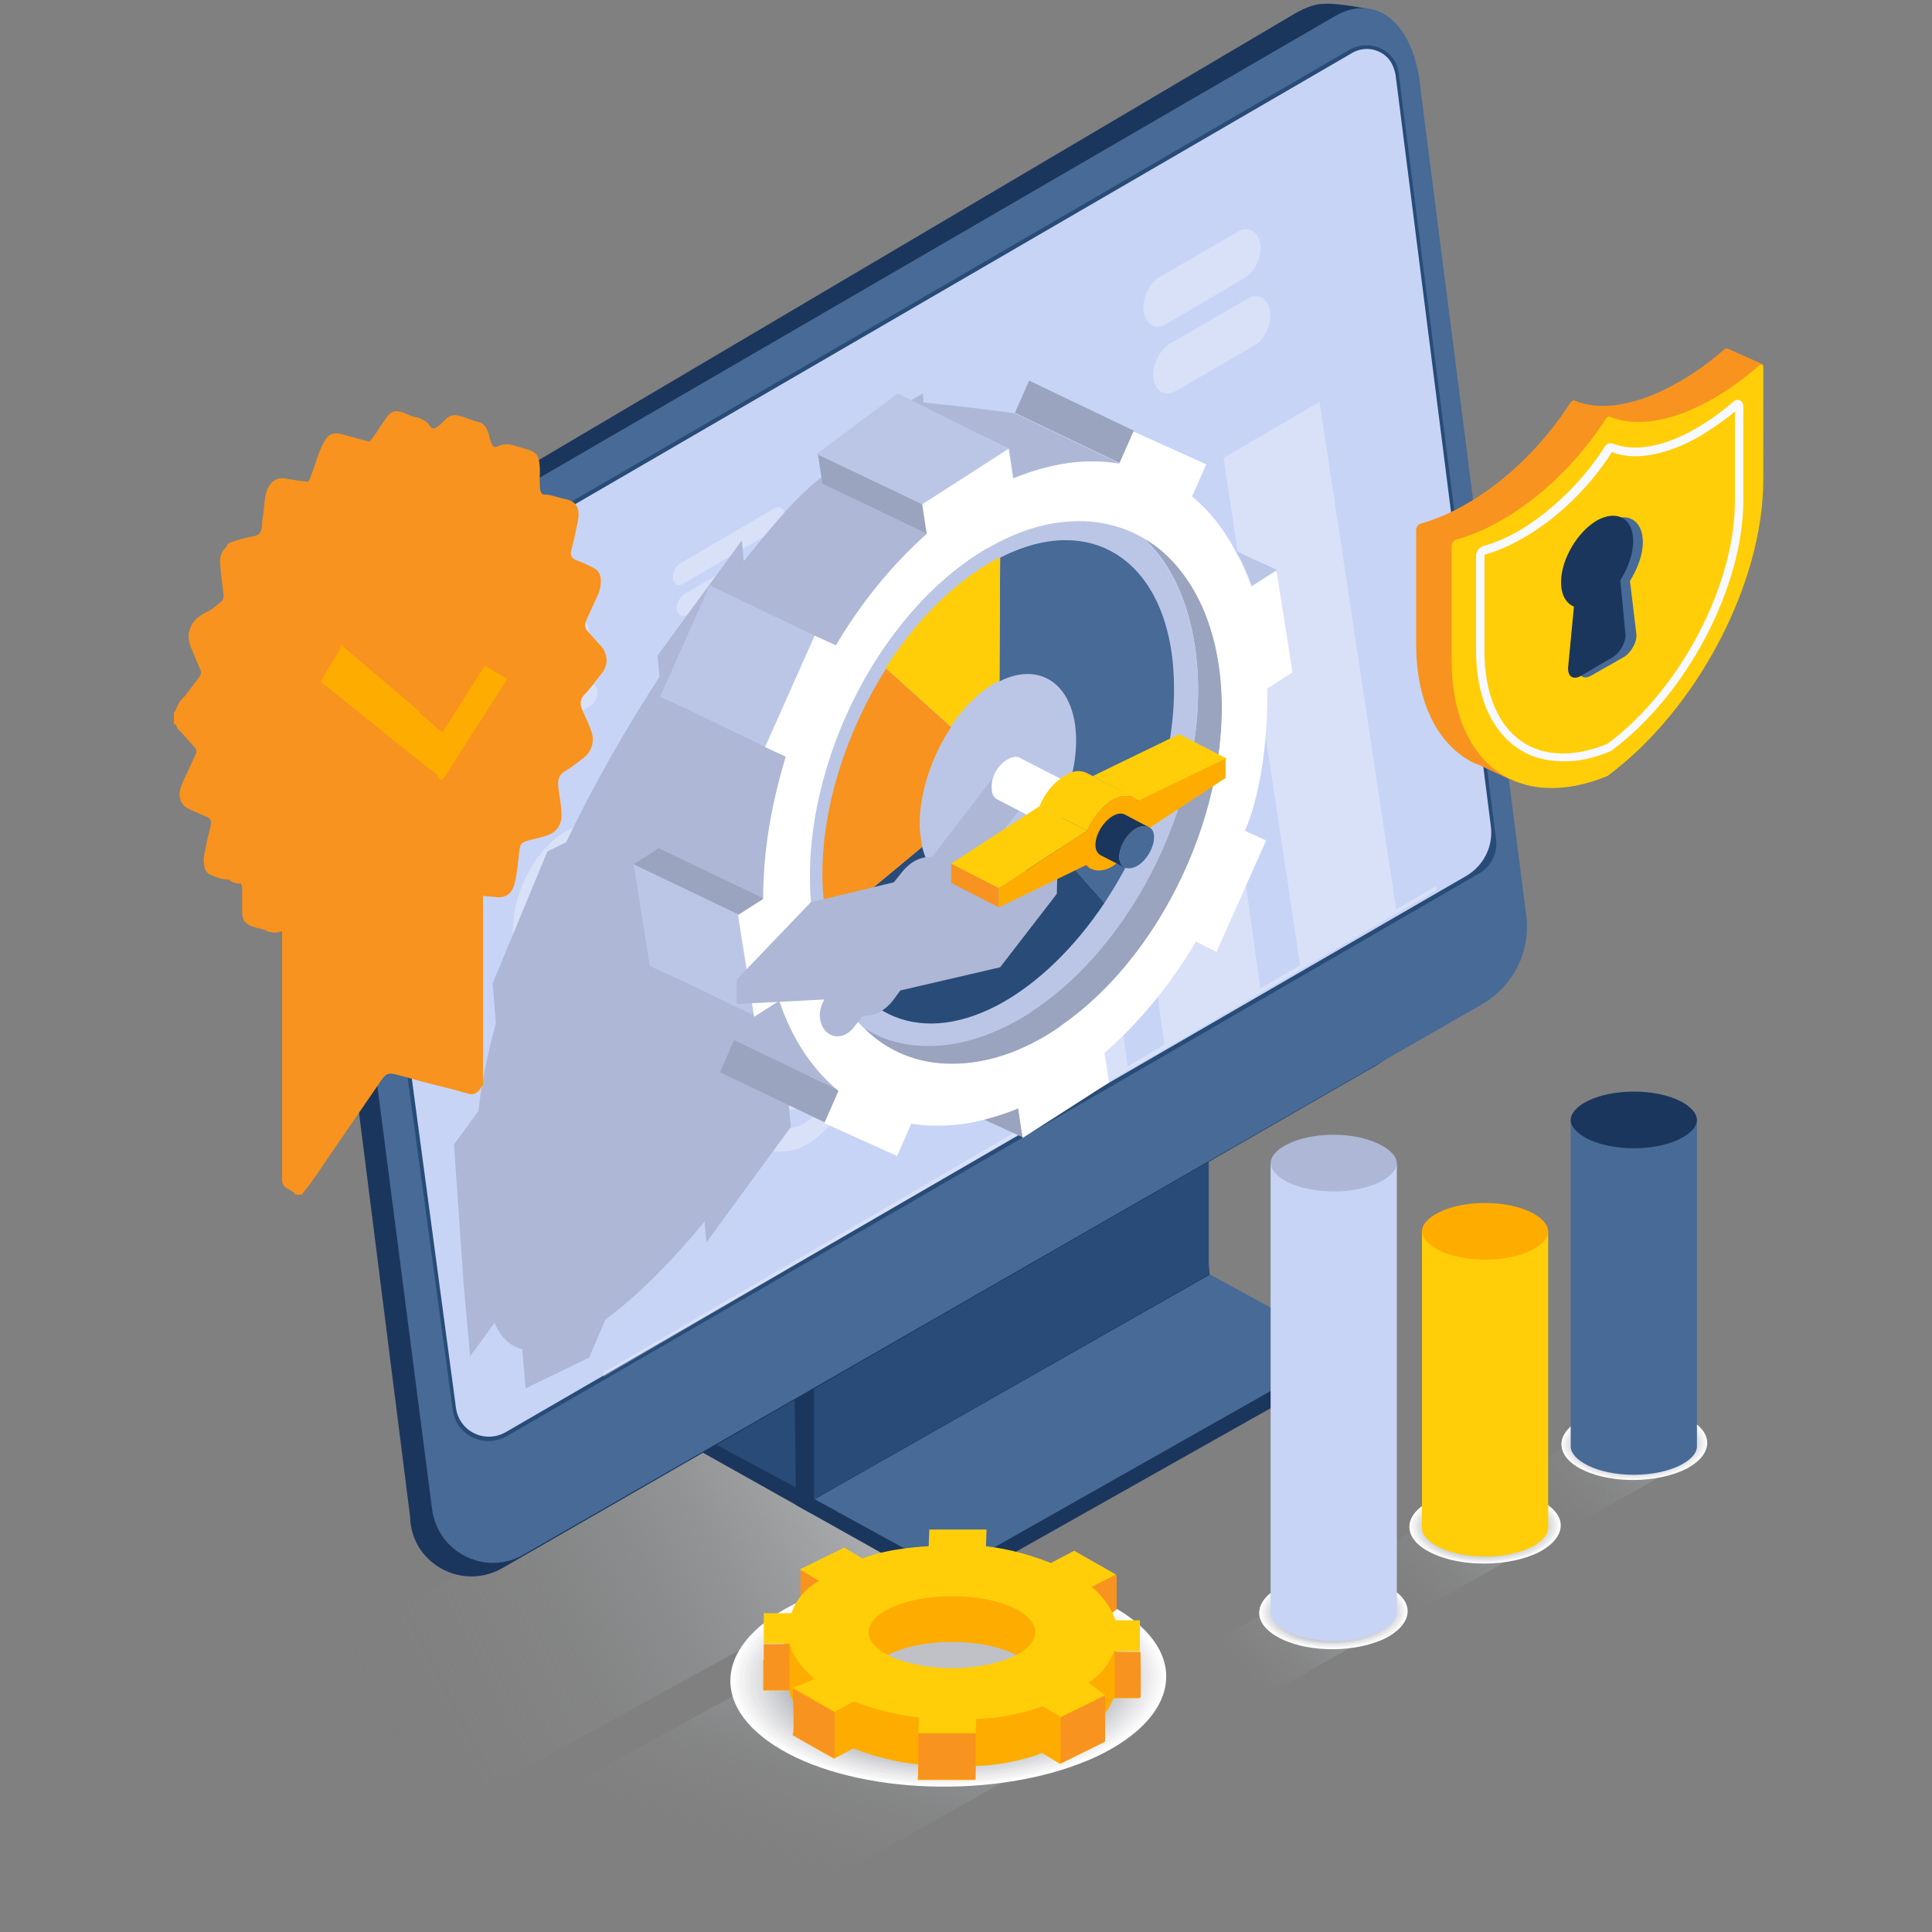 <?xml version="1.0" encoding="utf-8"?>
<!-- Generator: Adobe Illustrator 27.1.1, SVG Export Plug-In . SVG Version: 6.00 Build 0)  -->
<svg version="1.1" id="レイヤー_1" xmlns="http://www.w3.org/2000/svg" xmlns:xlink="http://www.w3.org/1999/xlink" x="0px"
	 y="0px" width="300px" height="300px" viewBox="0 0 300 300" style="enable-background:new 0 0 300 300;" xml:space="preserve">
<rect x="0" y="0" width="300" height="300" fill="#808080" stroke="none"/>
<style type="text/css">
	.st0{fill:url(#SVGID_1_);}
	.st1{fill:#1B365D;}
	.st2{fill:#284C77;}
	.st3{fill:#476A96;}
	.st4{fill:#C8D4F6;}
	.st5{fill:url(#SVGID_00000075878718216279333740000000964591807294266298_);}
	.st6{fill:url(#SVGID_00000144330146057588316750000006639333653795984048_);}
	.st7{fill:url(#SVGID_00000047745021504963730300000015904124568378148504_);}
	.st8{fill:#FFFFFF;}
	.st9{fill:#FCFCFC;}
	.st10{fill:#F9F9FA;}
	.st11{fill:#F6F6F7;}
	.st12{fill:#F3F3F4;}
	.st13{fill:#F0F0F1;}
	.st14{fill:#EDEDEF;}
	.st15{fill:#EAEAEC;}
	.st16{fill:#E7E7E9;}
	.st17{fill:#E4E4E7;}
	.st18{fill:#E1E1E4;}
	.st19{fill:#DDDFE1;}
	.st20{fill:#DADCDE;}
	.st21{fill:#D7D9DC;}
	.st22{fill:#D4D6D9;}
	.st23{fill:#D1D3D6;}
	.st24{fill:#CED0D4;}
	.st25{fill:#CBCDD1;}
	.st26{fill:#C8CACE;}
	.st27{fill:#C5C7CB;}
	.st28{fill:#C2C4C9;}
	.st29{fill:#BFC1C6;}
	.st30{fill:#FFCE09;}
	.st31{fill:#FFAC00;}
	.st32{fill:#AEB7D5;}
	.st33{opacity:0.55;}
	.st34{opacity:0.55;fill:#FFFFFF;enable-background:new    ;}
	.st35{fill:#9BA4BE;}
	.st36{fill:#BBC6E7;}
	.st37{fill:#F7931E;}
	.st38{fill:#F54141;}
	.st39{fill:#CACACA;}
	.st40{fill:url(#SVGID_00000155867653969091662760000009755545665861226919_);}
	.st41{fill:#F7F9FF;}
</style>
<g>
	
		<linearGradient id="SVGID_1_" gradientUnits="userSpaceOnUse" x1="138.65" y1="74.706" x2="59.861" y2="34.389" gradientTransform="matrix(1 0 0 -1 0 302)">
		<stop  offset="0" style="stop-color:#CCCFD4;stop-opacity:0.7"/>
		<stop  offset="2.900000e-02" style="stop-color:#C9CCD1;stop-opacity:0.673"/>
		<stop  offset="0.364" style="stop-color:#ADB0B3;stop-opacity:0.386"/>
		<stop  offset="0.648" style="stop-color:#989B9E;stop-opacity:0.177"/>
		<stop  offset="0.867" style="stop-color:#8B8E90;stop-opacity:4.790000e-02"/>
		<stop  offset="0.995" style="stop-color:#878A8C;stop-opacity:0"/>
	</linearGradient>
	<path class="st0" d="M153.7,234.8l-93.8,51.7c-0.7,0.4-1.5,0.3-2.1,0l-28.6-15.6c-1.4-0.8-1.4-2.9,0.1-3.7l83.7-45.5
		c0.7-0.4,1.5-0.3,2.1,0l38.6,9.4C155.2,231.9,155.1,234,153.7,234.8L153.7,234.8z"/>
	<path class="st1" d="M190.8,201.4v0.9c0,2.5-1.3,4.7-3.5,6L141.7,234c-5.4,3.1-11.6,3.5-17,0.3l-20.5-11.5l2.8-0.9l1.3-0.1
		L190.8,201.4L190.8,201.4z"/>
	<path class="st2" d="M189,204.5l-48.6,27.5c-4.6,2.7-10.3,2.7-14.9,0L106.9,222l34.7-20l46.2-4C190.1,199.3,191.3,203.2,189,204.5
		L189,204.5z"/>
	<path class="st1" d="M186.1,173.6L125,208l-1.7,1.1l0.3,24.6l0,0l0,0l14.8,8.3c5.4,3.1,12.1,3.1,17.5,0l45.6-25.7
		c2.1-1.2,3.5-3.5,3.5-6l-17.2-12.4L186.1,173.6L186.1,173.6z"/>
	<path class="st2" d="M126.4,232.8l61.3-34.9v-25.4l-61.3,35.7V232.8z"/>
	<path class="st3" d="M203.3,212.6l-48.6,27.5c-4.6,2.7-10.3,2.7-14.9,0l-13.3-7.3l61.4-34.9l15.5,8.5
		C205.6,207.8,205.6,211.2,203.3,212.6L203.3,212.6z"/>
	<path class="st1" d="M200.9,2.2L57.3,87c-11.1,6.1-10,15.1-9.2,25.3l15.6,123.4c0,0.1,0,0.2,0,0.3c0.5,7,8.2,11,14.3,7.5l135.6-78
		c6.6-3.8,11.1-14.8,10.3-24.9L213.1,1.5c0,0-5.5-1.1-7.5-0.9C204.6,0.6,203.1,0.9,200.9,2.2L200.9,2.2z"/>
	<path class="st3" d="M230.2,155.9c4.8-2.8,7.5-8.2,6.8-13.7L220.6,14c-0.7-8.2-4.7-13.2-9.7-12.7c-1.2,0.1-2.4,0.5-3.6,1.2L61.7,87
		c-12,6.6-11.2,15.1-10.4,25.2l15.8,122.2c0.9,6.7,8.3,10.4,14.2,7L230.2,155.9z"/>
	<path class="st2" d="M229.9,135.5L78.7,223c-3.5,2-7.9-0.1-8.4-4.1L55.9,112.8c-0.7-9.3-1.8-14.8,6.3-19.5L209.6,7.7
		c2.2-1.2,4.7-0.7,6.2,0.8c0.8,0.8,1.3,1.8,1.4,3l15.1,118.8C232.6,132.4,231.6,134.4,229.9,135.5z"/>
	<path class="st4" d="M215.4,8.9c0.7,0.7,1.1,1.7,1.3,2.7l14.8,116.7c0.4,3.1-1.1,6.1-3.8,7.7L78.5,222.4c-3.2,1.8-7.2-0.1-7.7-3.8
		L56.6,112.7l-0.1-1.8c-0.7-8.3-1-12.9,6.1-17.1L210,8.2c0.7-0.4,1.5-0.6,2.3-0.6C213.4,7.6,214.6,8.1,215.4,8.9L215.4,8.9z"/>
	
		<linearGradient id="SVGID_00000140701539661681175510000002697137069322263937_" gradientUnits="userSpaceOnUse" x1="215.176" y1="61.487" x2="192.772" y2="40.748" gradientTransform="matrix(1 0 0 -1 0 302)">
		<stop  offset="0" style="stop-color:#CCCFD4;stop-opacity:0.7"/>
		<stop  offset="1" style="stop-color:#878A8C;stop-opacity:0"/>
	</linearGradient>
	<path style="fill:url(#SVGID_00000140701539661681175510000002697137069322263937_);" d="M213.5,253.7l-17.7,10
		c-0.2,0.1-0.3,0.1-0.5,0l-10.9-5.5c-0.3-0.2-0.3-0.7,0-0.9l17.4-10c0.2-0.1,0.3-0.1,0.5,0l11.2,5.4
		C213.9,253,213.9,253.5,213.5,253.7L213.5,253.7z"/>
	
		<linearGradient id="SVGID_00000160174394469542741400000014501582005374320512_" gradientUnits="userSpaceOnUse" x1="239.549" y1="74.943" x2="217.147" y2="54.204" gradientTransform="matrix(1 0 0 -1 0 302)">
		<stop  offset="0" style="stop-color:#CCCFD4;stop-opacity:0.7"/>
		<stop  offset="1" style="stop-color:#878A8C;stop-opacity:0"/>
	</linearGradient>
	<path style="fill:url(#SVGID_00000160174394469542741400000014501582005374320512_);" d="M237.9,240.2l-17.7,10
		c-0.2,0.1-0.3,0.1-0.5,0l-10.9-5.5c-0.3-0.2-0.3-0.7,0-0.9l17.4-10c0.2-0.1,0.3-0.1,0.5,0l11.2,5.4
		C238.3,239.6,238.3,240,237.9,240.2L237.9,240.2z"/>
	
		<linearGradient id="SVGID_00000155140706763441665520000001445331077009883069_" gradientUnits="userSpaceOnUse" x1="263.165" y1="87.954" x2="240.762" y2="67.216" gradientTransform="matrix(1 0 0 -1 0 302)">
		<stop  offset="0" style="stop-color:#CCCFD4;stop-opacity:0.7"/>
		<stop  offset="1" style="stop-color:#878A8C;stop-opacity:0"/>
	</linearGradient>
	<path style="fill:url(#SVGID_00000155140706763441665520000001445331077009883069_);" d="M261.5,227.2l-17.7,10
		c-0.2,0.1-0.3,0.1-0.5,0l-10.9-5.5c-0.3-0.2-0.3-0.7,0-0.9l17.4-10c0.2-0.1,0.3-0.1,0.5,0l11.2,5.4
		C261.9,226.5,261.9,227,261.5,227.2L261.5,227.2z"/>
	<g>
		<g>
			<path class="st8" d="M215.1,246.2c-4.5-2.2-11.8-2.1-16.3,0.2c-4.4,2.3-4.4,5.9,0.2,8.1c4.5,2.2,11.8,2.1,16.3-0.2
				C219.7,251.9,219.7,248.3,215.1,246.2L215.1,246.2z"/>
		</g>
		<g>
			<path class="st9" d="M215,246.2c-4.5-2.1-11.7-2-16.1,0.2c-4.4,2.3-4.3,5.8,0.2,8c4.5,2.1,11.7,2,16.1-0.2
				C219.6,251.9,219.5,248.3,215,246.2L215,246.2z"/>
		</g>
		<g>
			<path class="st10" d="M214.9,246.3c-4.4-2.1-11.5-2-15.9,0.2c-4.3,2.2-4.3,5.8,0.2,7.9c4.4,2.1,11.5,2,15.9-0.2
				C219.4,251.9,219.4,248.4,214.9,246.3z"/>
		</g>
		<g>
			<path class="st11" d="M214.8,246.3c-4.4-2.1-11.4-2-15.7,0.2c-4.3,2.2-4.2,5.7,0.2,7.8c4.4,2.1,11.4,2,15.7-0.2
				C219.3,251.9,219.2,248.4,214.8,246.3z"/>
		</g>
		<g>
			<path class="st12" d="M214.7,246.3c-4.3-2.1-11.3-2-15.5,0.2c-4.2,2.2-4.2,5.6,0.2,7.7c4.3,2.1,11.3,2,15.5-0.2
				C219.1,251.9,219.1,248.4,214.7,246.3L214.7,246.3z"/>
		</g>
		<g>
			<path class="st13" d="M214.6,246.4c-4.3-2-11.1-1.9-15.3,0.2c-4.2,2.2-4.1,5.6,0.2,7.6c4.3,2,11.1,1.9,15.3-0.2
				C219,251.8,218.9,248.4,214.6,246.4z"/>
		</g>
		<g>
			<path class="st14" d="M214.6,246.4c-4.2-2-11-1.9-15.1,0.2c-4.1,2.1-4.1,5.5,0.1,7.5c4.2,2,11,1.9,15.1-0.2
				C218.9,251.8,218.8,248.5,214.6,246.4z"/>
		</g>
		<g>
			<path class="st15" d="M214.5,246.5c-4.2-2-10.9-1.9-15,0.2c-4.1,2.1-4,5.4,0.1,7.4c4.2,2,10.9,1.9,15-0.2
				C218.7,251.8,218.6,248.5,214.5,246.5L214.5,246.5z"/>
		</g>
		<g>
			<path class="st16" d="M214.4,246.5c-4.1-2-10.7-1.9-14.8,0.2c-4,2.1-4,5.4,0.1,7.3c4.1,2,10.7,1.9,14.8-0.2
				C218.6,251.8,218.5,248.5,214.4,246.5z"/>
		</g>
		<g>
			<path class="st17" d="M214.3,246.6c-4.1-1.9-10.6-1.8-14.6,0.2c-4,2.1-3.9,5.3,0.1,7.2c4.1,1.9,10.6,1.8,14.6-0.2
				C218.4,251.8,218.3,248.5,214.3,246.6z"/>
		</g>
		<g>
			<path class="st18" d="M214.2,246.6c-4-1.9-10.5-1.8-14.4,0.2c-3.9,2-3.9,5.2,0.1,7.1c4,1.9,10.5,1.8,14.4-0.2
				C218.3,251.7,218.2,248.5,214.2,246.6z"/>
		</g>
		<g>
			<path class="st19" d="M214.1,246.7c-4-1.9-10.3-1.8-14.2,0.2c-3.9,2-3.8,5.2,0.1,7c4,1.9,10.3,1.8,14.2-0.2
				C218.1,251.7,218.1,248.6,214.1,246.7L214.1,246.7z"/>
		</g>
		<g>
			<path class="st20" d="M214,246.7c-3.9-1.9-10.2-1.8-14,0.2c-3.8,2-3.8,5.1,0.1,6.9c3.9,1.9,10.2,1.8,14-0.2
				C218,251.7,217.9,248.6,214,246.7L214,246.7z"/>
		</g>
		<g>
			<path class="st21" d="M213.9,246.8c-3.9-1.8-10-1.7-13.8,0.2c-3.8,1.9-3.7,5,0.1,6.9c3.9,1.8,10,1.7,13.8-0.2
				C217.8,251.7,217.8,248.6,213.9,246.8z"/>
		</g>
		<g>
			<path class="st22" d="M213.8,246.8c-3.8-1.8-9.9-1.7-13.6,0.2c-3.7,1.9-3.7,4.9,0.1,6.8c3.8,1.8,9.9,1.7,13.6-0.2
				C217.7,251.7,217.6,248.6,213.8,246.8z"/>
		</g>
		<g>
			<path class="st23" d="M213.7,246.9c-3.7-1.8-9.8-1.7-13.4,0.2c-3.7,1.9-3.6,4.9,0.1,6.7c3.8,1.8,9.8,1.7,13.4-0.2
				C217.5,251.6,217.5,248.7,213.7,246.9L213.7,246.9z"/>
		</g>
		<g>
			<path class="st24" d="M213.6,246.9c-3.7-1.8-9.6-1.7-13.3,0.2c-3.6,1.9-3.6,4.8,0.1,6.6c3.7,1.8,9.6,1.7,13.3-0.2
				C217.4,251.6,217.3,248.7,213.6,246.9L213.6,246.9z"/>
		</g>
		<g>
			<path class="st25" d="M213.5,247c-3.6-1.7-9.5-1.7-13.1,0.2c-3.6,1.8-3.5,4.7,0.1,6.5c3.6,1.7,9.5,1.6,13.1-0.2
				C217.2,251.6,217.2,248.7,213.5,247L213.5,247z"/>
		</g>
		<g>
			<path class="st26" d="M213.4,247c-3.6-1.7-9.4-1.6-12.9,0.2c-3.5,1.8-3.5,4.7,0.1,6.4c3.6,1.7,9.4,1.6,12.9-0.2
				C217.1,251.6,217,248.7,213.4,247z"/>
		</g>
		<g>
			<path class="st27" d="M213.3,247.1c-3.5-1.7-9.2-1.6-12.7,0.2c-3.5,1.8-3.4,4.6,0.1,6.3c3.5,1.7,9.2,1.6,12.7-0.2
				C216.9,251.6,216.9,248.8,213.3,247.1z"/>
		</g>
		<g>
			<path class="st28" d="M213.2,247.1c-3.5-1.7-9.1-1.6-12.5,0.2c-3.4,1.8-3.4,4.5,0.1,6.2c3.5,1.7,9.1,1.6,12.5-0.2
				C216.8,251.6,216.7,248.8,213.2,247.1L213.2,247.1z"/>
		</g>
		<g>
			<path class="st29" d="M213.2,247.2c-3.4-1.6-8.9-1.6-12.3,0.2c-3.4,1.7-3.3,4.5,0.1,6.1c3.4,1.6,8.9,1.6,12.3-0.2
				C216.7,251.5,216.6,248.8,213.2,247.2z"/>
		</g>
	</g>
	<g>
		<g>
			<path class="st8" d="M238.8,232.8c-4.6-2.2-12.1-2.1-16.6,0.2c-4.5,2.3-4.5,6,0.2,8.2c4.6,2.2,12.1,2.1,16.6-0.2
				C243.5,238.6,243.5,235,238.8,232.8z"/>
		</g>
		<g>
			<path class="st9" d="M238.7,232.8c-4.6-2.2-11.9-2.1-16.4,0.2c-4.5,2.3-4.4,5.9,0.2,8.1c4.6,2.2,11.9,2.1,16.4-0.2
				C243.4,238.6,243.3,235,238.7,232.8z"/>
		</g>
		<g>
			<path class="st10" d="M238.6,232.9c-4.5-2.2-11.8-2-16.2,0.2c-4.4,2.3-4.4,5.9,0.2,8c4.5,2.1,11.8,2,16.2-0.2
				C243.2,238.6,243.2,235,238.6,232.9z"/>
		</g>
		<g>
			<path class="st11" d="M238.5,232.9c-4.5-2.1-11.6-2-16,0.2c-4.4,2.3-4.3,5.8,0.2,7.9c4.5,2.1,11.6,2,16-0.2
				C243.1,238.6,243,235,238.5,232.9z"/>
		</g>
		<g>
			<path class="st12" d="M238.4,233c-4.4-2.1-11.5-2-15.8,0.2c-4.3,2.2-4.3,5.7,0.2,7.8c4.4,2.1,11.5,2,15.8-0.2
				C242.9,238.6,242.9,235.1,238.4,233L238.4,233z"/>
		</g>
		<g>
			<path class="st13" d="M238.3,233c-4.4-2.1-11.4-2-15.6,0.2c-4.3,2.2-4.2,5.7,0.2,7.7c4.4,2.1,11.4,2,15.6-0.2
				C242.8,238.5,242.7,235.1,238.3,233z"/>
		</g>
		<g>
			<path class="st14" d="M238.3,233.1c-4.3-2.1-11.2-2-15.4,0.2c-4.2,2.2-4.2,5.6,0.2,7.7c4.3,2,11.2,1.9,15.4-0.2
				C242.6,238.5,242.6,235.1,238.3,233.1z"/>
		</g>
		<g>
			<path class="st15" d="M238.2,233.1c-4.3-2-11.1-1.9-15.2,0.2c-4.2,2.1-4.1,5.5,0.2,7.6c4.3,2,11.1,1.9,15.2-0.2
				C242.5,238.5,242.4,235.1,238.2,233.1z"/>
		</g>
		<g>
			<path class="st16" d="M238.1,233.1c-4.2-2-10.9-1.9-15.1,0.2c-4.1,2.1-4,5.5,0.1,7.5c4.2,2,10.9,1.9,15.1-0.2
				C242.3,238.5,242.3,235.1,238.1,233.1z"/>
		</g>
		<g>
			<path class="st17" d="M238,233.2c-4.1-2-10.8-1.9-14.9,0.2c-4.1,2.1-4,5.4,0.1,7.4c4.1,2,10.8,1.9,14.9-0.2
				C242.2,238.5,242.1,235.2,238,233.2L238,233.2z"/>
		</g>
		<g>
			<path class="st18" d="M237.9,233.2c-4.1-2-10.7-1.9-14.7,0.2c-4,2.1-3.9,5.3,0.1,7.3c4.1,1.9,10.7,1.8,14.7-0.2
				C242,238.4,242,235.2,237.9,233.2z"/>
		</g>
		<g>
			<path class="st19" d="M237.8,233.3c-4-1.9-10.5-1.8-14.5,0.2c-4,2-3.9,5.3,0.1,7.2c4,1.9,10.5,1.8,14.5-0.2
				C241.9,238.4,241.8,235.2,237.8,233.3z"/>
		</g>
		<g>
			<path class="st20" d="M237.7,233.3c-4-1.9-10.4-1.8-14.3,0.2c-3.9,2-3.8,5.2,0.1,7.1c4,1.9,10.4,1.8,14.3-0.2
				C241.7,238.4,241.7,235.2,237.7,233.3z"/>
		</g>
		<g>
			<path class="st21" d="M237.6,233.4c-3.9-1.9-10.2-1.8-14.1,0.2c-3.9,2-3.8,5.1,0.1,7c3.9,1.9,10.2,1.8,14.1-0.2
				C241.6,238.4,241.5,235.3,237.6,233.4z"/>
		</g>
		<g>
			<path class="st22" d="M237.5,233.4c-3.9-1.9-10.1-1.8-13.9,0.2c-3.8,2-3.7,5,0.1,6.9c3.9,1.8,10.1,1.8,13.9-0.2
				C241.4,238.4,241.4,235.3,237.5,233.4z"/>
		</g>
		<g>
			<path class="st23" d="M237.4,233.5c-3.8-1.8-10-1.7-13.7,0.2c-3.7,1.9-3.7,5,0.1,6.8c3.8,1.8,10,1.7,13.7-0.2
				C241.3,238.4,241.2,235.3,237.4,233.5z"/>
		</g>
		<g>
			<path class="st24" d="M237.3,233.5c-3.8-1.8-9.8-1.7-13.5,0.2c-3.7,1.9-3.6,4.9,0.1,6.7c3.8,1.8,9.8,1.7,13.5-0.2
				C241.1,238.3,241.1,235.3,237.3,233.5z"/>
		</g>
		<g>
			<path class="st25" d="M237.2,233.6c-3.7-1.8-9.7-1.7-13.3,0.2c-3.6,1.9-3.6,4.8,0.1,6.6c3.7,1.8,9.7,1.7,13.3-0.2
				C241,238.3,240.9,235.4,237.2,233.6z"/>
		</g>
		<g>
			<path class="st26" d="M237.1,233.6c-3.7-1.7-9.5-1.7-13.1,0.2c-3.6,1.9-3.5,4.8,0.1,6.5c3.7,1.7,9.5,1.7,13.1-0.2
				C240.8,238.3,240.8,235.4,237.1,233.6z"/>
		</g>
		<g>
			<path class="st27" d="M237,233.7c-3.6-1.7-9.4-1.6-12.9,0.2s-3.5,4.7,0.1,6.4c3.6,1.7,9.4,1.6,12.9-0.2
				C240.7,238.3,240.6,235.4,237,233.7z"/>
		</g>
		<g>
			<path class="st28" d="M236.9,233.7c-3.6-1.7-9.3-1.6-12.8,0.2c-3.5,1.8-3.4,4.6,0.1,6.3c3.6,1.7,9.3,1.6,12.8-0.2
				C240.5,238.3,240.5,235.4,236.9,233.7z"/>
		</g>
		<g>
			<path class="st29" d="M236.8,233.8c-3.5-1.7-9.1-1.6-12.6,0.2c-3.4,1.8-3.4,4.6,0.1,6.2c3.5,1.7,9.1,1.6,12.6-0.2
				C240.4,238.2,240.3,235.5,236.8,233.8z"/>
		</g>
	</g>
	<g>
		<g>
			<path class="st8" d="M261.7,220.1c-4.5-2.1-11.7-2-16,0.2c-4.4,2.3-4.3,5.8,0.2,7.9c4.5,2.1,11.7,2,16-0.2
				C266.2,225.8,266.2,222.2,261.7,220.1z"/>
		</g>
		<g>
			<path class="st9" d="M261.6,220.2c-4.4-2.1-11.5-2-15.9,0.2c-4.3,2.2-4.3,5.8,0.2,7.9c4.4,2.1,11.5,2,15.9-0.2
				C266.1,225.8,266,222.3,261.6,220.2z"/>
		</g>
		<g>
			<path class="st10" d="M261.5,220.2c-4.4-2.1-11.4-2-15.7,0.2c-4.3,2.2-4.2,5.7,0.2,7.8c4.4,2.1,11.4,2,15.7-0.2
				C265.9,225.8,265.9,222.3,261.5,220.2L261.5,220.2z"/>
		</g>
		<g>
			<path class="st11" d="M261.4,220.2c-4.3-2.1-11.3-2-15.5,0.2c-4.2,2.2-4.2,5.6,0.2,7.7c4.3,2.1,11.3,2,15.5-0.2
				C265.8,225.7,265.7,222.3,261.4,220.2L261.4,220.2z"/>
		</g>
		<g>
			<path class="st12" d="M261.3,220.3c-4.3-2-11.1-1.9-15.3,0.2c-4.2,2.2-4.1,5.5,0.2,7.6c4.3,2,11.1,1.9,15.3-0.2
				C265.6,225.7,265.6,222.3,261.3,220.3z"/>
		</g>
		<g>
			<path class="st13" d="M261.2,220.3c-4.2-2-11-1.9-15.1,0.2c-4.1,2.1-4.1,5.5,0.1,7.5c4.2,2,11,1.9,15.1-0.2
				C265.5,225.7,265.4,222.3,261.2,220.3L261.2,220.3z"/>
		</g>
		<g>
			<path class="st14" d="M261.1,220.4c-4.2-2-10.8-1.9-14.9,0.2c-4.1,2.1-4,5.4,0.1,7.4c4.2,2,10.8,1.9,14.9-0.2
				C265.4,225.7,265.3,222.4,261.1,220.4L261.1,220.4z"/>
		</g>
		<g>
			<path class="st15" d="M261,220.4c-4.1-2-10.7-1.9-14.7,0.2c-4,2.1-4,5.3,0.1,7.3c4.1,2,10.7,1.9,14.7-0.2
				C265.2,225.7,265.1,222.4,261,220.4z"/>
		</g>
		<g>
			<path class="st16" d="M261,220.5c-4.1-1.9-10.6-1.8-14.6,0.2c-4,2-3.9,5.3,0.1,7.2c4.1,1.9,10.6,1.8,14.6-0.2
				C265.1,225.6,265,222.4,261,220.5L261,220.5z"/>
		</g>
		<g>
			<path class="st17" d="M260.9,220.5c-4-1.9-10.4-1.8-14.4,0.2c-3.9,2-3.9,5.2,0.1,7.1c4,1.9,10.4,1.8,14.4-0.2
				C264.9,225.6,264.9,222.4,260.9,220.5L260.9,220.5z"/>
		</g>
		<g>
			<path class="st18" d="M260.8,220.6c-4-1.9-10.3-1.8-14.2,0.2c-3.9,2-3.8,5.1,0.1,7c4,1.9,10.3,1.8,14.2-0.2
				C264.8,225.6,264.7,222.5,260.8,220.6z"/>
		</g>
		<g>
			<path class="st19" d="M260.7,220.6c-3.9-1.9-10.2-1.8-14,0.2c-3.8,2-3.8,5.1,0.1,6.9c3.9,1.9,10.2,1.8,14-0.2
				C264.6,225.6,264.6,222.5,260.7,220.6z"/>
		</g>
		<g>
			<path class="st20" d="M260.6,220.7c-3.9-1.8-10-1.7-13.8,0.2c-3.8,1.9-3.7,5,0.1,6.8c3.9,1.8,10,1.7,13.8-0.2
				C264.5,225.6,264.4,222.5,260.6,220.7L260.6,220.7z"/>
		</g>
		<g>
			<path class="st21" d="M260.5,220.7c-3.8-1.8-9.9-1.7-13.6,0.2c-3.7,1.9-3.7,4.9,0.1,6.8c3.8,1.8,9.9,1.7,13.6-0.2
				C264.4,225.6,264.3,222.5,260.5,220.7z"/>
		</g>
		<g>
			<path class="st22" d="M260.4,220.8c-3.8-1.8-9.8-1.7-13.4,0.2c-3.7,1.9-3.6,4.9,0.1,6.7c3.7,1.8,9.8,1.7,13.4-0.2
				C264.2,225.5,264.1,222.6,260.4,220.8z"/>
		</g>
		<g>
			<path class="st23" d="M260.3,220.8c-3.7-1.8-9.6-1.7-13.3,0.2c-3.6,1.9-3.6,4.8,0.1,6.6c3.7,1.8,9.6,1.7,13.3-0.2
				C264.1,225.5,264,222.6,260.3,220.8z"/>
		</g>
		<g>
			<path class="st24" d="M260.2,220.9c-3.6-1.7-9.5-1.7-13.1,0.2c-3.6,1.8-3.5,4.7,0.1,6.5c3.6,1.7,9.5,1.7,13.1-0.2
				C263.9,225.5,263.9,222.6,260.2,220.9L260.2,220.9z"/>
		</g>
		<g>
			<path class="st25" d="M260.1,220.9c-3.6-1.7-9.4-1.6-12.9,0.2c-3.5,1.8-3.5,4.7,0.1,6.4c3.6,1.7,9.4,1.6,12.9-0.2
				C263.8,225.5,263.7,222.6,260.1,220.9z"/>
		</g>
		<g>
			<path class="st26" d="M260,221c-3.5-1.7-9.2-1.6-12.7,0.2c-3.5,1.8-3.4,4.6,0.1,6.3c3.5,1.7,9.2,1.6,12.7-0.2
				C263.6,225.5,263.6,222.6,260,221z"/>
		</g>
		<g>
			<path class="st27" d="M259.9,221c-3.5-1.7-9.1-1.6-12.5,0.2c-3.4,1.8-3.4,4.5,0.1,6.2c3.5,1.7,9.1,1.6,12.5-0.2
				C263.5,225.4,263.4,222.7,259.9,221z"/>
		</g>
		<g>
			<path class="st28" d="M259.8,221.1c-3.4-1.6-9-1.6-12.3,0.2c-3.4,1.7-3.3,4.5,0.1,6.1c3.4,1.6,9,1.6,12.3-0.2
				C263.3,225.4,263.3,222.7,259.8,221.1z"/>
		</g>
		<g>
			<path class="st29" d="M259.8,221.1c-3.4-1.6-8.8-1.5-12.1,0.2c-3.3,1.7-3.3,4.4,0.1,6c3.4,1.6,8.8,1.5,12.1-0.2
				C263.2,225.4,263.1,222.7,259.8,221.1z"/>
		</g>
	</g>
	<path class="st3" d="M263.5,173.9v50.7c0,2.1-4,4.4-9.8,4.4c-5.8,0-9.8-2.3-9.8-4.4v-50.7H263.5z"/>
	<path class="st1" d="M253.7,169.5c-5.8,0-9.8,2.3-9.8,4.4c0,2.1,4,4.4,9.8,4.4c5.8,0,9.8-2.3,9.8-4.4
		C263.5,171.8,259.5,169.5,253.7,169.5z"/>
	<path class="st30" d="M240.4,191.2v46.1c0,2.1-4,4.4-9.8,4.4c-5.8,0-9.8-2.3-9.8-4.4v-46.1H240.4L240.4,191.2z"/>
	<path class="st31" d="M230.6,186.8c-5.8,0-9.8,2.3-9.8,4.4c0,2.1,4,4.4,9.8,4.4c5.8,0,9.8-2.3,9.8-4.4
		C240.4,189.1,236.4,186.8,230.6,186.8z"/>
	<path class="st4" d="M216.9,180.7v69.7c0,2.1-4,4.4-9.8,4.4c-5.8,0-9.8-2.3-9.8-4.4v-69.7H216.9L216.9,180.7z"/>
	<path class="st32" d="M207.1,176.2c-5.8,0-9.8,2.3-9.8,4.4c0,2.1,4,4.4,9.8,4.4c5.8,0,9.8-2.3,9.8-4.4
		C216.9,178.6,212.8,176.2,207.1,176.2z"/>
	<g class="st33">
		<path class="st34" d="M181.6,53.4l12.1-7c1.6-1,3.2-0.1,3.5,1.9c0.3,2-0.8,4.5-2.5,5.4l-12.1,7c-1.7,1-3.2,0.1-3.5-1.9
			C178.9,56.8,180,54.4,181.6,53.4z"/>
		<path class="st34" d="M160.2,174.3l-5.3-38.8l14.9-8.7l5.3,38.8l5.7-3.4l-8.5-61.5l14.9-8.7l8.5,61.5l6.2-3.6L190,71.1l14.9-8.7
			l11.9,78.8l6.2-3.6l0.1,0.6L93.7,213.8l-0.1-0.6L160.2,174.3z"/>
		<path class="st34" d="M193.2,43.2l-12.1,7.1c-1.7,1-3.2,0.1-3.5-1.9c-0.3-2,0.8-4.5,2.5-5.4l12.1-7c1.6-1,3.2-0.1,3.5,1.9
			C196,39.8,194.9,42.2,193.2,43.2z"/>
		<path class="st34" d="M90.8,146.7c-2.6,1.9-5.4,0.9-6.1-2.2c-0.7-3.1,0.8-7.2,3.4-9.1c2.6-1.9,5.4-0.9,6.1,2.2
			C95,140.8,93.5,144.8,90.8,146.7z"/>
		<path class="st34" d="M92.1,152.5c-2.4,1.7-4.8,2.2-6.9,1.7l0,0c-0.1,0-0.1,0-0.2-0.1c-0.2-0.1-0.4-0.1-0.6-0.2
			c-0.1,0-0.1-0.1-0.2-0.1c-0.2-0.1-0.5-0.2-0.7-0.4c0,0-0.1-0.1-0.1-0.1c-0.2-0.1-0.4-0.3-0.7-0.5c0,0-0.1-0.1-0.1-0.1
			c-0.2-0.2-0.4-0.4-0.6-0.6c0,0-0.1-0.1-0.1-0.1c-0.2-0.2-0.4-0.5-0.5-0.7c0,0-0.1-0.1-0.1-0.1c-0.2-0.3-0.3-0.5-0.5-0.8
			c0,0,0-0.1-0.1-0.1c-0.1-0.3-0.3-0.6-0.4-1c0,0,0-0.1,0-0.1c-0.1-0.4-0.3-0.8-0.3-1.2c-1.5-6.2,1.6-14.4,6.8-18.2
			c0.4-0.3,0.9-0.6,1.3-0.8c0.1-0.1,0.2-0.1,0.3-0.2c0.4-0.2,0.9-0.4,1.3-0.5c0.1,0,0.1,0,0.2-0.1c0.4-0.1,0.7-0.2,1.1-0.2
			c0.1,0,0.2,0,0.4,0c0.4,0,0.8,0,1.2,0c0.1,0,0.2,0,0.3,0c0.3,0,0.6,0.1,0.9,0.2c0.1,0,0.2,0.1,0.3,0.1c0.4,0.1,0.7,0.3,1,0.5
			c0.1,0,0.2,0.1,0.2,0.1c0.3,0.2,0.6,0.4,0.8,0.6c0.1,0,0.1,0.1,0.2,0.1c0.3,0.3,0.6,0.6,0.9,1c0,0,0,0,0.1,0.1l0,0
			c0.7,1,1.3,2.2,1.6,3.6C100.4,140.6,97.4,148.7,92.1,152.5L92.1,152.5z M95.2,133.5c-0.1-0.1-0.2-0.2-0.3-0.3
			c-0.2-0.2-0.4-0.4-0.6-0.6c-0.1-0.1-0.2-0.2-0.3-0.2c-0.3-0.2-0.5-0.3-0.8-0.4c-0.1,0-0.2-0.1-0.2-0.1c-0.4-0.1-0.8-0.2-1.2-0.2
			c-0.1,0-0.1,0-0.2,0c-0.3,0-0.7,0-1,0.1c-0.1,0-0.3,0.1-0.4,0.1c-0.3,0.1-0.6,0.2-0.9,0.3c-0.1,0.1-0.3,0.1-0.4,0.2
			c-0.4,0.2-0.9,0.4-1.3,0.8c-3.8,2.7-6,8.7-5,13.2c0.1,0.6,0.3,1.1,0.6,1.6c0.1,0.1,0.1,0.2,0.2,0.3c0.2,0.4,0.4,0.7,0.6,1
			c0.1,0.1,0.2,0.2,0.4,0.3c0.2,0.2,0.4,0.4,0.7,0.6c0.2,0.1,0.3,0.2,0.5,0.3c0.2,0.1,0.4,0.2,0.7,0.3c1.6,0.5,3.5,0.2,5.3-1.1
			c3.8-2.8,6-8.7,5-13.2C96.1,135.1,95.7,134.3,95.2,133.5z"/>
		<path class="st34" d="M121.5,119.7c1.9,1.9,1.8,6-0.2,9.1c-2,3.1-5.1,4.1-7,2.2c-1.9-1.9-1.8-6,0.2-9.1
			C116.4,118.8,119.6,117.8,121.5,119.7z"/>
		<path class="st34" d="M118.5,112.3C118.5,112.3,118.6,112.3,118.5,112.3c0.4-0.1,0.7-0.2,0.9-0.2c0.1,0,0.1,0,0.2,0
			c0.2,0,0.5,0,0.7,0c0.1,0,0.2,0,0.3,0c0.2,0,0.4,0,0.6,0.1c0.1,0,0.2,0,0.3,0c0.2,0,0.4,0.1,0.6,0.1c0.1,0,0.2,0.1,0.3,0.1
			c0.2,0.1,0.4,0.2,0.6,0.2c0.1,0,0.2,0.1,0.3,0.1c0.2,0.1,0.4,0.2,0.6,0.4c0.1,0.1,0.2,0.1,0.2,0.1c0.3,0.2,0.5,0.4,0.8,0.7
			c3.7,3.8,3.6,11.9-0.4,18.1c-0.3,0.5-0.7,1-1.1,1.5c-0.1,0.1-0.2,0.3-0.3,0.4c-0.4,0.4-0.7,0.8-1.1,1.2c-0.1,0.1-0.2,0.1-0.2,0.2
			c-0.3,0.3-0.6,0.6-1,0.8c-0.1,0.1-0.2,0.2-0.4,0.3c-0.4,0.3-0.8,0.5-1.2,0.8c-0.1,0.1-0.2,0.1-0.3,0.2c-0.3,0.2-0.7,0.3-1,0.4
			c-0.1,0-0.3,0.1-0.4,0.1c-0.4,0.1-0.8,0.2-1.2,0.3c-0.1,0-0.3,0-0.4,0.1c-0.3,0-0.6,0.1-0.9,0.1c-0.1,0-0.3,0-0.4,0
			c-0.4,0-0.7-0.1-1.1-0.2c-0.1,0-0.1,0-0.2,0l0,0c-1.1-0.3-2.1-0.8-2.9-1.7c-3.7-3.8-3.6-11.9,0.4-18.1
			C113.1,115.1,115.8,113.1,118.5,112.3L118.5,112.3z M112.6,133.5c0.6,0.6,1.4,1,2.1,1.2c0.2,0.1,0.5,0.1,0.7,0.1
			c0.1,0,0.3,0,0.4,0c0.2,0,0.5,0,0.7,0c0.2,0,0.3-0.1,0.5-0.1c0.2-0.1,0.5-0.1,0.7-0.2c0.4-0.1,0.7-0.3,1.1-0.5
			c0.2-0.1,0.3-0.2,0.5-0.3c0.3-0.2,0.5-0.3,0.8-0.5c0.2-0.1,0.3-0.3,0.4-0.4c0.3-0.2,0.5-0.5,0.8-0.8c0.1-0.1,0.2-0.3,0.4-0.4
			c0.4-0.4,0.7-0.9,1-1.4c2.9-4.5,3-10.5,0.3-13.2c-0.3-0.3-0.7-0.6-1-0.8c0,0-0.1-0.1-0.1-0.1c-0.3-0.2-0.7-0.3-1.1-0.4
			c-0.1,0-0.1,0-0.2-0.1c-0.3-0.1-0.7-0.1-1.1-0.1c-0.1,0-0.2,0-0.3,0c-0.3,0-0.7,0.1-1,0.2c-0.1,0-0.2,0.1-0.4,0.1
			c-1.8,0.6-3.6,2.1-5,4.3C110,124.8,109.9,130.7,112.6,133.5L112.6,133.5z"/>
		<path class="st34" d="M127.4,160.1c1.9,1.9,1.8,6-0.2,9.1c-2,3.1-5.1,4.1-7,2.2c-1.9-1.9-1.8-6,0.2-9.1
			C122.4,159.3,125.5,158.2,127.4,160.1z"/>
		<path class="st34" d="M117,158.8c1.8-2.9,4.1-4.8,6.4-5.8v0c0.1,0,0.2-0.1,0.3-0.1c0.2-0.1,0.3-0.1,0.5-0.2c0.2,0,0.3-0.1,0.5-0.1
			c0.2,0,0.3-0.1,0.5-0.1c0.2,0,0.3-0.1,0.5-0.1c0.2,0,0.3,0,0.4,0c0.2,0,0.3,0,0.5,0c0.1,0,0.3,0,0.4,0c0.2,0,0.3,0,0.5,0.1
			c0.2,0,0.3,0.1,0.4,0.1c0.2,0,0.3,0.1,0.5,0.1c0.2,0.1,0.3,0.1,0.5,0.2c0.1,0.1,0.3,0.1,0.4,0.2c0.2,0.1,0.3,0.2,0.5,0.3
			c0.1,0.1,0.2,0.1,0.3,0.2c0.3,0.2,0.5,0.4,0.8,0.7c3.7,3.8,3.6,11.9-0.4,18.1c-0.3,0.5-0.7,1-1,1.5c-0.1,0.1-0.2,0.3-0.3,0.4
			c-0.3,0.4-0.7,0.8-1,1.1c-0.1,0.1-0.3,0.3-0.4,0.4c-0.3,0.2-0.5,0.5-0.8,0.7c-0.2,0.1-0.3,0.3-0.5,0.4c-0.3,0.2-0.7,0.5-1,0.7
			c-0.2,0.1-0.4,0.2-0.6,0.3c-0.2,0.1-0.4,0.2-0.6,0.3c-0.2,0.1-0.4,0.2-0.6,0.2c-0.3,0.1-0.7,0.2-1,0.3c-0.2,0-0.4,0.1-0.7,0.1
			c-0.2,0-0.4,0-0.5,0c-0.3,0-0.6,0-1,0c-0.2,0-0.4,0-0.6-0.1c-0.1,0-0.2,0-0.3,0l0,0c-1.1-0.3-2.1-0.8-2.9-1.7
			C112.8,173.2,113,165.1,117,158.8L117,158.8z M118.5,173.9c0.6,0.7,1.4,1.1,2.2,1.2c0.1,0,0.3,0,0.5,0.1c0.2,0,0.5,0,0.7,0
			c0.2,0,0.4,0,0.5,0c0.2,0,0.5-0.1,0.7-0.1c0.2,0,0.3-0.1,0.5-0.1c0.4-0.1,0.8-0.3,1.2-0.5c0.1-0.1,0.3-0.2,0.4-0.3
			c0.3-0.2,0.6-0.4,0.8-0.6c0.1-0.1,0.3-0.2,0.4-0.4c0.3-0.2,0.5-0.5,0.8-0.8c0.1-0.1,0.2-0.3,0.4-0.4c0.4-0.4,0.7-0.9,1-1.4
			c2.9-4.6,3-10.5,0.3-13.2c-0.3-0.3-0.6-0.5-1-0.7c-0.1,0-0.1-0.1-0.2-0.1c-0.3-0.2-0.7-0.3-1-0.4c-0.1,0-0.2,0-0.3-0.1
			c-0.3-0.1-0.7-0.1-1-0.1c-0.1,0-0.2,0-0.3,0c-0.4,0-0.7,0.1-1.1,0.2c-0.1,0-0.2,0.1-0.3,0.1c-1.8,0.6-3.6,2.1-5,4.3
			C115.9,165.2,115.8,171.1,118.5,173.9L118.5,173.9z"/>
		<path class="st34" d="M99.5,176.8c1.8,2.1,1.5,6.2-0.6,9.2c-2.1,3-5.2,3.8-7,1.7c-1.8-2.1-1.5-6.2,0.6-9.2
			C94.6,175.5,97.8,174.7,99.5,176.8z"/>
		<path class="st34" d="M85.7,185.6L85.7,185.6c0-0.1,0-0.2,0-0.3c0-0.3,0-0.6,0.1-0.9c0-0.1,0-0.2,0-0.3c0-0.3,0.1-0.7,0.1-1
			c0-0.1,0-0.2,0-0.3c0.1-0.4,0.1-0.7,0.2-1.1c0-0.1,0-0.2,0.1-0.2c0.1-0.4,0.2-0.8,0.3-1.1c0-0.1,0-0.1,0.1-0.2
			c0.1-0.4,0.3-0.8,0.4-1.1c0-0.1,0-0.1,0.1-0.2c0.2-0.4,0.3-0.8,0.5-1.2c0-0.1,0-0.1,0.1-0.2c0.2-0.4,0.4-0.8,0.6-1.2
			c0,0,0-0.1,0.1-0.1c0.2-0.4,0.5-0.8,0.8-1.2c4.2-6,10.4-7.5,13.9-3.4c0.3,0.4,0.6,0.8,0.8,1.2c0.1,0.1,0.1,0.2,0.1,0.3
			c0.2,0.4,0.4,0.9,0.6,1.4c0,0,0,0,0,0.1c0.2,0.5,0.3,1,0.4,1.5c0,0.1,0,0.2,0.1,0.3c0.1,0.5,0.2,1.1,0.2,1.6c0,0,0,0.1,0,0.1
			c0,0.6,0,1.1,0,1.7c0,0.1,0,0.1,0,0.2c0,0.6-0.1,1.2-0.2,1.9c0,0,0,0,0,0c-0.2,1.3-0.5,2.6-1,3.9c0,0,0,0,0,0
			c-0.6,1.5-1.3,3-2.3,4.4c-4.2,6-10.4,7.6-13.9,3.4C86.4,191.4,85.7,188.6,85.7,185.6L85.7,185.6z M90.1,190.3
			c2.5,3,7.1,1.9,10.1-2.5c0.7-1.1,1.3-2.2,1.7-3.4c0.1-0.2,0.1-0.3,0.2-0.5c0.1-0.4,0.2-0.8,0.3-1.2c0-0.2,0.1-0.4,0.1-0.6
			c0.1-0.4,0.1-0.8,0.2-1.2c0-0.2,0-0.3,0-0.5c0-0.5,0-1.1,0-1.6c0-0.1,0-0.2,0-0.3c0-0.4-0.1-0.8-0.2-1.2c0-0.1-0.1-0.3-0.1-0.4
			c-0.1-0.4-0.2-0.7-0.4-1c0-0.1-0.1-0.2-0.2-0.3c-0.2-0.4-0.5-0.8-0.8-1.2c-2.6-3-7.1-1.9-10.1,2.5c-0.4,0.6-0.7,1.1-1,1.7
			c-0.2,0.4-0.3,0.7-0.5,1.1c-0.1,0.3-0.2,0.5-0.3,0.8c-0.1,0.4-0.2,0.7-0.3,1.1c-0.1,0.3-0.2,0.6-0.2,0.8c-0.1,0.3-0.1,0.7-0.1,1
			c0,0.3-0.1,0.6-0.1,0.9C88.4,186.6,88.9,188.8,90.1,190.3L90.1,190.3z"/>
		<path class="st34" d="M90.3,99.9l-14.7,8.6c-0.7,0.4-1.4,0.1-1.5-0.8c-0.1-0.9,0.3-1.9,1.1-2.4l14.7-8.6c0.7-0.4,1.4,0,1.5,0.8
			C91.5,98.4,91,99.5,90.3,99.9L90.3,99.9z"/>
		<path class="st34" d="M75.9,110.1l14.7-8.6c0.7-0.4,1.4-0.1,1.5,0.8c0.1,0.9-0.4,1.9-1.1,2.4l-14.7,8.6c-0.7,0.4-1.4,0-1.5-0.8
			C74.7,111.6,75.2,110.5,75.9,110.1L75.9,110.1z"/>
		<path class="st34" d="M76.6,115l14.7-8.6c0.7-0.4,1.4,0,1.5,0.8c0.1,0.9-0.4,1.9-1.1,2.4l-14.7,8.6c-0.7,0.4-1.4,0-1.5-0.8
			C75.4,116.5,75.9,115.5,76.6,115z"/>
		<path class="st34" d="M120.7,82.1L106,90.7c-0.7,0.4-1.4,0-1.5-0.8c-0.1-0.9,0.3-1.9,1.1-2.4l14.7-8.6c0.7-0.4,1.4,0,1.5,0.8
			C121.9,80.6,121.4,81.7,120.7,82.1z"/>
		<path class="st34" d="M106.2,92.3l14.7-8.6c0.7-0.4,1.4,0,1.5,0.8c0.1,0.9-0.4,1.9-1.1,2.4l-14.7,8.6c-0.7,0.4-1.4,0-1.5-0.8
			C105,93.8,105.5,92.8,106.2,92.3L106.2,92.3z"/>
		<path class="st34" d="M107,97.3l14.6-8.6c0.7-0.4,1.4-0.1,1.6,0.8c0.1,0.9-0.4,1.9-1.1,2.4l-14.7,8.6c-0.7,0.4-1.4,0-1.5-0.8
			C105.8,98.7,106.2,97.7,107,97.3L107,97.3z"/>
	</g>
	<g>
		<g>
			<path class="st32" d="M73,210.6l-1-11.1l-1.5-21.8l3.8-5.2c0.4-3.9,1.3-8.5,2.7-13.6l-0.5-6.2l8.5-20.5l2.9-1.4
				c4.3-9,9.3-17.7,14.5-25.7l-0.3-3.3l13.1-17.9l0.3,3.2c5.3-6.4,8.2-10.2,13-13.7l0.3-3.8l14.5-8.5l0.5,6.1c2,0.5,3.4,1.9,4.3,4.1
				l3.8-5.2l2.5,32.9l-3.8,5.2c-0.4,3.9-1.3,8.5-2.7,13.6l0.5,6.3l-8.5,20.6l-2.9,1.4c-8.9,18.4-14.5,25.7-14.5,25.7l0.3,3.2
				l-13.1,17.9l-0.3-3.2c-5.3,6.4-10.6,11.7-15.4,15.2l-2.5,5.9l-9.9,4.8l-0.5-6.1c-2-0.5-3.4-1.9-4.3-4.1L73,210.6L73,210.6z"/>
		</g>
	</g>
	<path class="st32" d="M122.1,117.4c-1.2,3.7-2,7.4-2.6,11.1C120,124.8,120.9,121.1,122.1,117.4L122.1,117.4L122.1,117.4z"/>
	<path class="st35" d="M152.7,173.8l6.1,2.8l-0.7-4.6C156.3,172.8,154.5,173.4,152.7,173.8z"/>
	<path class="st36" d="M194.4,91l3.9-2.5l-6.3-2.9C192.9,87.3,193.7,89,194.4,91L194.4,91z"/>
	<path class="st35" d="M135.2,160.2c0.5,0.3,1,0.5,1.5,0.7c6.4,2.6,14.3,1.7,22.4-3.2c0.3-0.2,0.5-0.3,0.8-0.5
		c0.1-0.1,0.3-0.2,0.4-0.3c17.1-11.2,28.4-36.6,25.2-56.9c-1-6.2-3.2-11.3-6.4-14.9c-0.4-0.5-0.9-0.9-1.3-1.4c1,0.6,2,1.3,2.9,2.1
		c4.2,3.7,7.3,9.5,8.5,17.1c3.1,19.8-7.6,44.6-24.2,56.2c-0.4,0.3-0.7,0.5-1.1,0.8c-0.1,0.1-0.2,0.1-0.3,0.2c-6.2,4-12.3,5.5-17.8,5
		c-4.4-0.4-8.4-2.3-11.6-5.4L135.2,160.2z"/>
	<path class="st35" d="M130.3,169.3l-16.3-7.8l-2.2,5l16.3,7.8L130.3,169.3z"/>
	<path class="st36" d="M135.2,160.2c-0.4-0.2-0.8-0.4-1.2-0.6c-3.8-3.1-6.6-9.2-7.7-16.3c-3.2-20.4,8.2-46,25.6-57.2
		c9.5-6.1,19.5-7.3,25.9-2.3c0.5,0.4,0.9,0.9,1.3,1.4c3.1,3.7,5.4,8.7,6.4,14.9c3.2,20.3-8.1,45.6-25.2,56.9
		c-0.1,0.1-0.2,0.2-0.4,0.3c-0.3,0.2-0.5,0.3-0.8,0.5c-8.1,4.9-16,5.8-22.4,3.2C136.2,160.7,135.7,160.5,135.2,160.2L135.2,160.2z"
		/>
	<path class="st35" d="M173.9,71.9l2.2-5l-16.3-7.8l-2.2,5L173.9,71.9z"/>
	<path class="st32" d="M121.1,155.3l-3.9,2.5l-10.1-4.9c1.9,3.5,4.2,6.4,6.9,8.6l16.3,7.8C126.3,166,123.1,161.3,121.1,155.3z"/>
	<path class="st32" d="M156.7,69.7l0.7,4.6c5.8-2.4,11.4-3.2,16.5-2.3l-16.3-7.8c-3.5-0.6-16.1-1.9-16.1-1.9L156.7,69.7z"/>
	<path class="st36" d="M114.7,142l-16.3-7.8l2.5,15.8l6.3,2.9l10.1,4.9L114.7,142z"/>
	<path class="st35" d="M114.7,142l3.9-2.5l-16.3-7.8l-3.9,2.5L114.7,142z"/>
	<path class="st35" d="M144,82.9l-0.7-4.6l-16.3-7.8l0.7,4.6L144,82.9z"/>
	<path class="st32" d="M118.6,139.5c0-3.6,0.3-7.3,0.9-11c0.6-3.7,1.5-7.4,2.6-11.1l0,0l-3.2-1.5l-13.1-6.3
		c-2.3,7.3-3.6,14.9-3.5,22.1L118.6,139.5L118.6,139.5z"/>
	<path class="st32" d="M113.5,92.4l16.3,7.8c1.4-2,9.2-13,14.1-17.3l-16.3-7.8C122.2,79.8,117.4,85.8,113.5,92.4L113.5,92.4z"/>
	<path class="st36" d="M126.5,98.7l-16.3-7.8l-7.7,17.3l3.3,1.5l13.1,6.3L126.5,98.7z"/>
	<path class="st36" d="M143.2,78.3l13.4-8.6l-17.2-8.6l-12.6,9.4L143.2,78.3z"/>
	<path class="st3" d="M167.1,115c0-8.4-5.3-12.5-11.9-9.2l0.1-19.2c15-7.7,27.1,1.5,27,20.5c0,11.2-4.3,23.3-10.8,33.1l-9.2-10.4
		C165.2,125.4,167.1,120,167.1,115L167.1,115z"/>
	<path class="st2" d="M154.9,136.8c2.8-1.4,5.3-4,7.4-7l9.2,10.4c-4.6,6.9-10.4,12.6-16.6,15.9c-12.8,6.7-23.4,1.1-26.4-12.4
		l14.7-12.2C144.6,137.3,149.3,139.7,154.9,136.8L154.9,136.8z"/>
	<path class="st37" d="M137.6,103.8l10.1,9.1c-2.9,4.3-4.8,9.8-4.9,14.8c0,1.4,0.2,2.6,0.4,3.8l-14.7,12.2c-0.5-2.4-0.8-5.1-0.8-8
		C127.7,124.9,131.6,113.3,137.6,103.8z"/>
	<path class="st30" d="M155.1,86.6c0.1,0,0.1,0,0.2-0.1l-0.1,19.2c-0.1,0-0.1,0-0.2,0.1c-2.8,1.4-5.3,4-7.4,7l-10.1-9.1
		C142.3,96.3,148.4,90.1,155.1,86.6z"/>
	<path class="st8" d="M185.7,146.2c-3.9,6.6-8.7,12.5-14.2,17.3l0.7,4.6l-13.4,8.6l-0.7-4.6c-1.8,0.8-3.6,1.3-5.4,1.8
		c-3.9,1-7.7,1.1-11.2,0.6l-2.2,5l-11.3-5.1l2.2-5c-4-3.3-7.2-8-9.2-14l-3.9,2.5l-2.5-15.8l3.9-2.5c0-3.6,0.3-7.3,0.9-11
		c0.6-3.7,1.5-7.4,2.6-11.1l0,0l-3.2-1.5l7.7-17.3l3.3,1.5c3.9-6.6,8.7-12.5,14.1-17.3l-0.7-4.6l13.4-8.6l0.7,4.6
		c5.8-2.4,11.4-3.2,16.5-2.3l2.2-5l11.3,5.1l-2.2,5c2.7,2.2,5,5.1,6.8,8.6c0.9,1.7,1.7,3.4,2.4,5.4l3.9-2.5l2.5,15.8l-3.9,2.5
		c0.1,14.9-3.5,22.1-3.5,22.1l3.3,1.5l-7.7,17.3L185.7,146.2L185.7,146.2z M145.8,165.1c5.5,0.5,11.6-1,17.8-5
		c0.1-0.1,0.2-0.1,0.3-0.2c0.4-0.2,0.7-0.5,1.1-0.8c16.5-11.6,27.3-36.3,24.2-56.2c-1.2-7.6-4.3-13.3-8.5-17.1
		c-0.9-0.8-1.9-1.5-2.9-2.1c-7-4.2-16.4-3.8-25.9,2.3c-17.3,11.1-28.8,36.7-25.6,57.2c1.1,7.1,3.9,12.6,7.7,16.3
		c0.1,0.1,0.1,0.1,0.2,0.2C137.4,162.9,141.4,164.7,145.8,165.1z"/>
	<g>
		<g>
			<path class="st32" d="M114.4,155.9l0-3.8l11.5-12l12.9-3.1l1.2-1.5c1-1.3,2.3-2.2,3.8-2.4c0.3,0,0.6-0.1,0.9,0l10.7-13.9
				c0.6-0.7,1.3-1.3,2.2-1.4c1.7-0.2,3.1,1.2,3.1,3.3c0,1-0.4,2-1,2.8l-9,11.7l13.5-0.7l0,0l-0.1,3.9l-8.8,11.4l-15.5,3.6l-1.1,1.5
				l0,0l0,0c-1,1.3-2.3,2.2-3.8,2.4c-0.3,0-0.6,0.1-0.9,0l-1.4,1.8c-0.5,0.7-1.4,1.3-2.2,1.4c-1.7,0.2-3.1-1.2-3.1-3.3
				c0-0.9,0.3-1.7,0.7-2.4L114.4,155.9L114.4,155.9z M132.6,159.3c0,0-0.1,0.1-0.1,0.1C132.6,159.4,132.6,159.4,132.6,159.3z"/>
		</g>
	</g>
	<path class="st36" d="M164,121.8c-1.5,0.8-2.7,2.9-2.7,4.5c0,0.4,0.1,0.7,0.2,1c0,0.1,0.1,0.1,0.2,0.2c0.1,0.1,0.2,0.3,0.4,0.4l0,0
		c0.5,0.3,1.2,0.2,1.9-0.2c1.5-0.8,2.7-2.9,2.7-4.5c0-1.1-0.5-1.7-1.3-1.7c-0.1,0-0.2-0.1-0.3,0C164.8,121.5,164.4,121.6,164,121.8
		L164,121.8z"/>
	<path class="st8" d="M156.5,117.9c0.7-0.4,1.4-0.5,1.9-0.2l7.6,3.9c-0.2-0.1-0.4-0.1-0.5-0.1c-0.1,0-0.2-0.1-0.3,0
		c-0.3,0-0.7,0.2-1,0.4c-1.5,0.8-2.7,2.9-2.7,4.5c0,0.4,0.1,0.7,0.2,1c0,0.1,0.1,0.1,0.2,0.2c0.1,0.1,0.2,0.3,0.4,0.4l-7.5-3.9
		c-0.5-0.3-0.8-0.8-0.8-1.6C153.8,120.7,155,118.7,156.5,117.9L156.5,117.9z"/>
	<path class="st38" d="M169.5,134.9L169.5,134.9L169.5,134.9L169.5,134.9z"/>
	<path class="st38" d="M168.5,134.4l0.9,0.5c-0.3-0.1-0.5-0.4-0.7-0.6L168.5,134.4z"/>
	<path class="st37" d="M147.7,134.1l7.4,3.8l0,3l-7.4-3.8L147.7,134.1z"/>
	<path class="st30" d="M176.8,124.4l13.7-6.6l-7.4-3.8l-13.4,6.5C169.6,120.5,176.6,124.1,176.8,124.4z"/>
	<path class="st30" d="M165.4,120.4c-1.7,1-3.2,2.8-4,4.8l7.4,3.8c0.9-2,2.3-3.8,4-4.8c0.6-0.3,1.1-0.5,1.6-0.6c0.1,0,0.3,0,0.4,0
		c0.4,0,0.9,0,1.2,0.2c0,0-7.3-3.8-7.3-3.8C167.8,119.6,166.7,119.6,165.4,120.4L165.4,120.4z"/>
	<path class="st30" d="M168.8,129l-7.4-3.8l-13.7,8.9l7.4,3.8L168.8,129z"/>
	<path class="st31" d="M176,123.8c-0.4-0.2-0.8-0.2-1.2-0.2c-0.1,0-0.2,0-0.4,0c-0.5,0.1-1,0.2-1.6,0.6c-1.7,1-3.2,2.8-4,4.8
		l-13.7,8.9l0,3l13.4-6.5l0.2-0.1c0.2,0.2,0.4,0.5,0.7,0.6l0,0c0.8,0.4,2,0.4,3.2-0.3c1.7-1,3.2-2.9,4-4.8l13.7-9l0-3l-13.7,6.6
		C176.6,124.1,176.3,123.9,176,123.8L176,123.8z"/>
	<path class="st39" d="M174.6,134.7L174.6,134.7L174.6,134.7L174.6,134.7z"/>
	<path class="st1" d="M172.8,126.7c0.7-0.4,1.4-0.5,1.9-0.2l3.8,2c-0.2-0.1-1.1-0.4-2,0.1c-1.5,0.8-2.7,2.9-2.7,4.5
		c0,0.4,0.1,0.7,0.2,1c0,0.1,0.4,0.5,0.6,0.6l-3.7-1.9c-0.5-0.3-0.8-0.8-0.8-1.6C170.1,129.5,171.4,127.5,172.8,126.7L172.8,126.7z"
		/>
	<path class="st3" d="M176.5,128.6c-1.6,0.8-2.7,2.9-2.7,4.5c0,0.4,0,1.1,0.8,1.6c0.4,0.2,1.2,0.2,1.9-0.2c1.5-0.8,2.7-2.9,2.7-4.5
		c0-1.1-0.5-1.6-1.3-1.7C177.5,128.2,176.9,128.4,176.5,128.6z"/>
	<g>
		<path class="st37" d="M27.6,109.5c0.3-0.6,0.7-1.1,1.2-1.5c0-0.1,0.1-0.1,0.1-0.2l0,0c0.7-0.9,1.3-1.7,2-2.6
			c0.3-0.4,0.4-0.8,0.2-1.2c-0.5-1.2-1-2.4-1.5-3.6c-0.5-1.3-0.4-2.4,0.3-3.6c0.7-1.1,1.9-1.6,3-2.2c0.4-0.3,0.7-0.6,1.1-0.9
			c0.6-0.4,0.8-0.8,0.7-1.5c-0.2-1.5-0.4-3.1-0.5-4.6c-0.1-1,0.1-2,1-2.7c0-0.4,0.4-0.6,0.7-0.7c1.1-0.4,2.2-0.7,3.3-0.9
			c1.1-0.1,1.5-0.8,1.5-1.9c0-0.6,0.1-1.2,0.2-1.7c0.2-1.4,0.1-2.8,0.8-4.1c0.6-1,1.4-1.5,2.6-1.3c1.2,0.2,2.3,0.4,3.5,0.5
			c0.4-0.4,0.5-1,0.7-1.5c0.6-1.6,1-3.3,1.9-4.8c0.6-1.1,1.4-1.4,2.6-1.1c1.5,0.4,2.9,0.8,4.4,1.2c0,0,0-0.1,0.1-0.1
			c0-0.1,0-0.2,0.1-0.2c0,0,0-0.1,0.1-0.1l0.1-0.1c0.7-1,1.4-2.1,2.1-3.1c0.8-1.2,1.5-1.4,2.8-0.9c0.7,0.3,1.3,0.6,2,0.7
			c0.6,0.1,1,0.4,1.5,0.7c0.5,0.3,0.6,1.2,1.3,1c0.5-0.2,1-0.7,1.4-1.1c0.1-0.1,0.2-0.2,0.3-0.3c0.6-0.6,1.3-0.8,2.2-0.5
			c1,0.2,1.8,0.7,2.8,0.9c1,0.2,1.4,1,1.7,1.9c0.1,0.5,0.2,0.9,0.4,1.4c0.2,0.5,0.4,0.8,1,0.5c0.8-0.4,1.7-0.4,2.6-0.1
			c0.7,0.2,1.3,0.4,2,0.6c1.4,0.4,1.8,1,1.9,2.5c0.1,1.3-0.1,2.6,0.1,3.8c0.1,0.5,0.3,0.7,0.7,0.7c1.1,0,2.1,0.5,3.2,0.7
			c1.9,0.4,2.3,1.6,1.9,3.6c-0.3,1.5-0.6,2.9-1,4.4c-0.2,0.8,0.1,1.2,0.8,1.5c0.9,0.3,1.7,0.7,2.5,1.1c0.9,0.4,1.3,1.1,1.3,2
			c0,0.7-0.1,1.3-0.3,1.9c-0.6,1.4-1.3,2.8-1.9,4.2c-0.4,0.8-0.3,1.4,0.3,2c0.7,0.7,1.3,1.5,2,2.2c0.5,0.6,0.7,1.2,0.8,2
			c0,0.9-0.3,1.6-0.8,2.2c-0.9,1.1-1.7,2.3-2.7,3.3c-0.6,0.7-0.7,1.4-0.3,2.3c0.5,1.1,1,2.2,1.4,3.3c0.6,1.6,0.1,3.2-1.2,4.2
			c-0.9,0.7-1.8,1.4-2.8,2c-1.1,0.6-1.2,1.5-1.1,2.6c0.2,1.5,0.5,2.9,0.5,4.4c0,1.4-0.9,2.6-2.2,3c-0.8,0.3-1.7,0.5-2.6,0.7
			c-1.6,0.5-1.6,0.5-1.8,2.1c-0.2,1.6-0.3,3.2-0.7,4.7c-0.4,1.6-1.4,2.3-3,2.1c-0.6-0.1-1.3-0.1-1.9-0.2v29.4
			c-0.3,0.2-0.3,0.5-0.5,0.7c-0.5,0.6-1.1,0.9-1.9,0.6c-2-0.6-4.1-1.1-6.1-1.6c-1.6-0.4-3.2-0.9-4.8-1.3c-1.4-0.4-1.8-0.2-2.6,1
			c-2.7,3.9-5.4,7.9-8.1,11.8c-1.3,1.9-2.5,3.8-4,5.6c-0.1,0.1-0.1,0.1,0,0.2h-1.2c0.1-0.1-0.1-0.2-0.1-0.3c-0.3-0.2-0.7-0.4-1-0.6
			c-0.6-0.3-0.9-0.7-0.9-1.4c0-12.9,0-25.7,0-38.6c-0.9,0.3-1.8,0.3-2.7-0.2c0.1,0,0.2-0.1,0.2-0.2c0,0.1-0.2,0.1-0.2,0.2
			c-0.6-0.2-1.2-0.3-1.8-0.5c-1.2-0.4-1.7-1-1.7-2.2c0-1,0-2,0-3c0-0.5,0.1-1-0.2-1.5c-0.7,0-1.3-0.1-1.8-0.6
			c-0.3-0.4-0.4-0.9-0.5-1.3c0.1,0.5,0.2,0.9,0.5,1.3c-1.1,0-2.1-0.4-3-0.8c-0.4-0.2-0.7-0.6-0.8-1c-0.2-0.7-0.2-1.3-0.1-2
			c0.3-1.5,0.6-3,1-4.5c0.2-0.9,0-1.3-0.9-1.6c-0.8-0.3-1.6-0.7-2.5-1.1c-0.9-0.4-1.3-1.1-1.4-2c-0.1-0.9,0.3-1.7,0.6-2.4
			c0.6-1.3,1.2-2.6,1.8-3.9c0.3-0.5,0.3-0.9-0.2-1.4c-0.8-0.8-1.5-1.8-2.4-2.6c-0.3-0.3-0.2-0.8-0.7-0.9v-1.8
			C27.4,110.3,27.4,109.8,27.6,109.5L27.6,109.5z"/>
	</g>
	
		<linearGradient id="SVGID_00000025420126572178904870000001346536784328855952_" gradientUnits="userSpaceOnUse" x1="132.748" y1="54.541" x2="117.819" y2="9.99" gradientTransform="matrix(1 0 0 -1 0 302)">
		<stop  offset="0" style="stop-color:#CCCFD4;stop-opacity:0.7"/>
		<stop  offset="2.900000e-02" style="stop-color:#C9CCD1;stop-opacity:0.673"/>
		<stop  offset="0.364" style="stop-color:#ADB0B3;stop-opacity:0.386"/>
		<stop  offset="0.648" style="stop-color:#989B9E;stop-opacity:0.177"/>
		<stop  offset="0.867" style="stop-color:#8B8E90;stop-opacity:4.790000e-02"/>
		<stop  offset="0.995" style="stop-color:#878A8C;stop-opacity:0"/>
	</linearGradient>
	<path style="fill:url(#SVGID_00000025420126572178904870000001346536784328855952_);" d="M165.9,271l-52.1,29.4
		c-0.4,0.3-1,0.3-1.4,0l-32.1-16.1c-1-0.6-1-2,0-2.5l45.4-25c0.4-0.3,1-0.3,1.4,0l38.8,11.8C166.9,269,166.9,270.4,165.9,271
		L165.9,271z"/>
	<g>
		<g>
			<path class="st8" d="M170.9,248.5c-13.3-6.3-34.7-6-47.8,0.7c-13.1,6.7-12.9,17.3,0.5,23.7c13.3,6.3,34.7,6,47.8-0.7
				C184.5,265.4,184.3,254.8,170.9,248.5z"/>
		</g>
		<g>
			<path class="st9" d="M170.7,248.6c-13.2-6.3-34.3-6-47.2,0.7c-12.9,6.7-12.7,17.1,0.5,23.4c13.2,6.3,34.3,6,47.2-0.7
				C184.1,265.4,183.8,254.9,170.7,248.6z"/>
		</g>
		<g>
			<path class="st10" d="M170.4,248.7c-13-6.2-33.9-5.9-46.7,0.7c-12.8,6.6-12.6,16.9,0.5,23.1c13,6.2,33.9,5.9,46.7-0.7
				C183.6,265.3,183.4,254.9,170.4,248.7z"/>
		</g>
		<g>
			<path class="st11" d="M170.1,248.9c-12.9-6.1-33.5-5.8-46.1,0.7c-12.6,6.5-12.4,16.7,0.5,22.9c12.9,6.1,33.5,5.8,46.1-0.7
				C183.2,265.2,183,255,170.1,248.9L170.1,248.9z"/>
		</g>
		<g>
			<path class="st12" d="M169.8,249c-12.7-6.1-33.1-5.8-45.6,0.7c-12.5,6.4-12.3,16.5,0.4,22.6c12.7,6.1,33.1,5.8,45.6-0.7
				C182.8,265.2,182.6,255.1,169.8,249L169.8,249z"/>
		</g>
		<g>
			<path class="st13" d="M169.6,249.2c-12.5-6-32.7-5.7-45,0.7c-12.3,6.3-12.1,16.3,0.4,22.3c12.6,6,32.7,5.7,45-0.7
				C182.3,265.1,182.1,255.1,169.6,249.2z"/>
		</g>
		<g>
			<path class="st14" d="M169.3,249.3c-12.4-5.9-32.3-5.6-44.5,0.6c-12.2,6.3-12,16.1,0.4,22c12.4,5.9,32.3,5.6,44.5-0.7
				C181.9,265.1,181.7,255.2,169.3,249.3z"/>
		</g>
		<g>
			<path class="st15" d="M169,249.5c-12.2-5.8-31.9-5.5-43.9,0.6c-12,6.2-11.8,15.9,0.4,21.8c12.2,5.8,31.9,5.5,43.9-0.6
				C181.5,265,181.3,255.3,169,249.5z"/>
		</g>
		<g>
			<path class="st16" d="M168.7,249.6c-12.1-5.8-31.5-5.5-43.4,0.6c-11.9,6.1-11.7,15.7,0.4,21.5c12.1,5.8,31.5,5.5,43.4-0.6
				C181,265,180.8,255.3,168.7,249.6L168.7,249.6z"/>
		</g>
		<g>
			<path class="st17" d="M168.5,249.7c-11.9-5.7-31.1-5.4-42.8,0.6c-11.7,6-11.5,15.5,0.4,21.2c11.9,5.7,31.1,5.4,42.8-0.6
				C180.6,264.9,180.4,255.4,168.5,249.7z"/>
		</g>
		<g>
			<path class="st18" d="M168.2,249.9c-11.8-5.6-30.7-5.3-42.2,0.6c-11.6,6-11.4,15.3,0.4,20.9c11.8,5.6,30.7,5.3,42.2-0.6
				C180.2,264.9,180,255.5,168.2,249.9L168.2,249.9z"/>
		</g>
		<g>
			<path class="st19" d="M167.9,250c-11.6-5.5-30.3-5.3-41.7,0.6c-11.4,5.9-11.2,15.1,0.4,20.7c11.6,5.5,30.3,5.3,41.7-0.6
				C179.7,264.8,179.6,255.6,167.9,250z"/>
		</g>
		<g>
			<path class="st20" d="M167.7,250.2c-11.5-5.5-29.9-5.2-41.1,0.6c-11.2,5.8-11.1,14.9,0.4,20.4c11.5,5.5,29.9,5.2,41.1-0.6
				C179.3,264.8,179.1,255.6,167.7,250.2z"/>
		</g>
		<g>
			<path class="st21" d="M167.4,250.3c-11.3-5.4-29.5-5.1-40.6,0.6c-11.1,5.7-10.9,14.7,0.4,20.1c11.3,5.4,29.5,5.1,40.6-0.6
				C178.9,264.7,178.7,255.7,167.4,250.3z"/>
		</g>
		<g>
			<path class="st22" d="M167.1,250.4c-11.2-5.3-29.1-5.1-40,0.6c-10.9,5.6-10.8,14.5,0.4,19.8c11.2,5.3,29.1,5.1,40-0.6
				C178.5,264.6,178.3,255.8,167.1,250.4L167.1,250.4z"/>
		</g>
		<g>
			<path class="st23" d="M166.8,250.6c-11-5.3-28.7-5-39.5,0.6c-10.8,5.6-10.6,14.3,0.4,19.6c11,5.2,28.7,5,39.5-0.6
				C178,264.6,177.8,255.8,166.8,250.6z"/>
		</g>
		<g>
			<path class="st24" d="M166.6,250.7c-10.9-5.2-28.3-4.9-38.9,0.6c-10.6,5.5-10.5,14.1,0.4,19.3c10.9,5.2,28.3,4.9,38.9-0.6
				C177.6,264.5,177.4,255.9,166.6,250.7L166.6,250.7z"/>
		</g>
		<g>
			<path class="st25" d="M166.3,250.9c-10.7-5.1-27.9-4.9-38.4,0.6c-10.5,5.4-10.3,13.9,0.4,19c10.7,5.1,27.9,4.8,38.4-0.6
				C177.2,264.5,177,256,166.3,250.9z"/>
		</g>
		<g>
			<path class="st26" d="M166,251c-10.5-5-27.5-4.8-37.8,0.5c-10.3,5.3-10.2,13.7,0.4,18.8c10.6,5,27.5,4.8,37.8-0.6
				C176.7,264.4,176.6,256,166,251L166,251z"/>
		</g>
		<g>
			<path class="st27" d="M165.7,251.1c-10.4-5-27.1-4.7-37.3,0.5c-10.2,5.3-10,13.5,0.4,18.5c10.4,4.9,27.1,4.7,37.3-0.5
				C176.3,264.4,176.1,256.1,165.7,251.1z"/>
		</g>
		<g>
			<path class="st28" d="M165.5,251.3c-10.2-4.9-26.7-4.6-36.7,0.5c-10,5.2-9.9,13.3,0.4,18.2c10.2,4.9,26.7,4.6,36.7-0.5
				C175.9,264.3,175.7,256.2,165.5,251.3z"/>
		</g>
		<g>
			<path class="st29" d="M165.2,251.4c-10.1-4.8-26.3-4.6-36.2,0.5c-9.9,5.1-9.7,13.1,0.4,17.9c10.1,4.8,26.3,4.6,36.2-0.5
				C175.4,264.3,175.3,256.2,165.2,251.4z"/>
		</g>
	</g>
	<path class="st31" d="M127.2,252.7l-3-1.8l6.9-3.4l2.8,1.7c4.3-1.7,10.3-1.9,10.3-1.9l0.1-2.6h8.9l-0.1,2.6c3.6,0.4,7,1.4,10.1,2.6
		l3.6-1.9l6.5,3.7l-3.8,1.9c2.1,1.7,3.6,1.6,3.9,3l3.5,2.3v4.8h-4c-0.8,1.9-1.7,3.3-4,4.9l2.6,1.9l-6.9,3.4l-2.8-1.7
		c-1.5,0.7-6.4,2-10.3,2l-0.1,2.2h-8.9l0.1-2.4c-3.6-0.4-7-1.3-10.1-2.5l-3,1.6l-6.5-3.7l3.4-1.4c-2.1-1.7-3.4-3.6-3.9-5.5l-4,0
		v-4.7l3.6-2.7C123.1,252.1,126.1,253.1,127.2,252.7L127.2,252.7z M138.7,264.5c0.2,0.1,0.4,0.2,0.6,0.2c4.9,1.9,12.2,1.9,17.1,0
		c0.2-0.1,0.4-0.2,0.6-0.2c5-2.2,5-5.7,0-7.9c-5.1-2.2-13.2-2.2-18.3,0C133.6,258.8,133.6,262.3,138.7,264.5z"/>
	<path class="st37" d="M173.4,244.6v5.3l-1.3,1l-5-3.1l1-2.9L173.4,244.6z"/>
	<path class="st37" d="M124.3,243.8v5.3l1.3,1l5-3.1l-1-2.9L124.3,243.8z"/>
	<path class="st30" d="M127.2,245.5l-3-1.8l6.9-3.4l2.8,1.7c4.3-1.7,10.3-1.9,10.3-1.9l0.1-2.6h8.9l-0.1,2.6c3.6,0.4,7,1.4,10.1,2.6
		l3.6-1.9l6.5,3.7l-3.8,1.9c2.1,1.7,3.3,3.9,3.7,5.2l3.8,0v4.8h-4c-0.8,1.9-1.7,3.3-4,4.9l2.6,1.9l-6.9,3.4l-2.8-1.7
		c-1.5,0.7-6.4,2-10.3,2l-0.1,2.2h-8.9l0.1-2.4c-3.6-0.4-7-1.3-10.1-2.5l-3,1.6l-6.5-3.7l3.4-1.4c-2.1-1.7-3.4-3.6-3.9-5.5l-4,0
		v-4.7l4.3,0C123.8,247.7,126.1,246,127.2,245.5L127.2,245.5z M138.7,257.4c0.2,0.1,0.4,0.2,0.6,0.2c4.9,1.9,12.2,1.9,17.1,0
		c0.2-0.1,0.4-0.2,0.6-0.2c5-2.2,5-5.7,0-7.9c-5.1-2.2-13.2-2.2-18.3,0C133.6,251.7,133.6,255.2,138.7,257.4z"/>
	<path class="st37" d="M151.5,269.2v7.1h-8.9v-7.1H151.5z"/>
	<path class="st37" d="M118.6,255.3v7.1h4v-7.1L118.6,255.3z"/>
	<path class="st37" d="M129.6,265.9v7.1c0,0-6.8-3.6-6.5-3.7c0.3-0.1,0-7.1,0-7.1L129.6,265.9z"/>
	<path class="st37" d="M164.7,266.7v7.1l6.9-3.4v-7.1L164.7,266.7z"/>
	<path class="st37" d="M177.1,256.5c0,0,0.1,7.1,0,7.1h-4v-7.1H177.1z"/>
	<path class="st31" d="M68,120.7c0,0,0.1,0.1,0.1,0.1c0.4,0.4,0.6,0.4,0.9-0.1c3.1-4.9,6.3-9.8,9.4-14.7c0.4-0.6,0.4-0.5-0.2-0.9
		c-1-0.6-2-1.2-3-1.8c-0.1,0.1-0.1,0.2-0.2,0.3c-0.7,1.1-1.4,2.2-2.1,3.3c-1.3,2.1-2.7,4.2-4,6.3c-0.2,0.3-0.3,0.3-0.5,0.1
		c-0.7-0.6-1.4-1.2-2.1-1.8c-0.4-0.4-0.9-0.6-1.2-1.1c-0.4-0.2-0.7-0.5-1-0.8c-3.3-2.8-6.6-5.6-9.9-8.4c-0.4-0.4-0.9-0.7-1.3-1.1
		c-0.1,0.1-0.1,0.3-0.2,0.4c-0.9,1.6-1.9,3.1-2.8,4.7c-0.3,0.4-0.3,0.5,0.1,0.8c3.2,2.6,6.5,5.2,9.7,7.8c2.7,2.2,5.4,4.4,8.2,6.5
		C67.9,120.6,68.1,120.6,68,120.7L68,120.7z"/>
	<path class="st37" d="M65.1,110.6c0.3,0.5,0.8,0.7,1.2,1.1c0.7,0.6,1.4,1.2,2.1,1.8c0.2,0.2,0.4,0.2,0.5-0.1c1.3-2.1,2.7-4.2,4-6.3
		c0.7-1.1,1.4-2.2,2.1-3.3c0.1-0.1,0.1-0.2,0.2-0.3c-1.2-0.7-2.5-1.4-3.7-2.1c-0.3-0.2-0.4-0.1-0.5,0.1c-1.9,3-3.8,5.9-5.7,8.8
		C65.2,110.4,65.1,110.5,65.1,110.6L65.1,110.6z"/>
	<path class="st37" d="M68,120.7c0.1-0.1,0-0.1,0-0.1c-2.7-2.2-5.4-4.4-8.2-6.5c-3.2-2.6-6.5-5.2-9.7-7.8c-0.4-0.3-0.4-0.4-0.1-0.8
		c0.9-1.6,1.9-3.1,2.8-4.7c0.1-0.1,0.1-0.3,0.2-0.4c-1.2-0.7-2.5-1.4-3.7-2.1c-0.2-0.1-0.3-0.1-0.5,0.1c-1,1.7-2,3.3-2.9,5
		c-0.2,0.3,0,0.4,0.1,0.5c4,3.2,8,6.4,11.9,9.6c2.1,1.7,4.3,3.5,6.4,5.2c0.8,0.7,1.8,1.1,2.7,1.6C67.3,120.4,67.6,120.6,68,120.7
		L68,120.7z"/>
	<path class="st37" d="M273.8,56.6l-5.6-2.5v0c-0.1,0-0.3,0-0.5,0.2c-2.2,1.9-4.5,3.6-7,5c-6.4,3.7-12.2,4.6-16.2,2.9
		c-0.2-0.1-0.5,0.1-0.7,0.4c-4,6.2-9.7,12-16.2,15.7c-2.4,1.4-4.8,2.4-7,3c-0.4,0.1-0.7,0.6-0.7,1V100c0,9.2,3.4,15.6,8.8,18.4l0,0
		l0.2,0.1c0.3,0.1,0.5,0.2,0.8,0.3l4.7,2.2l1.6-2.7c1.6-0.3,3.3-0.8,5.1-1.5c13.9-10.3,24.2-29.9,24.2-46v-0.3l4.2-6.8L273.8,56.6z"
		/>
	<path class="st30" d="M266.2,61.8c-6.4,3.7-12.2,4.6-16.2,2.9c-0.2-0.1-0.5,0.1-0.7,0.4c-4,6.2-9.7,12-16.2,15.7
		c-2.4,1.4-4.8,2.4-7,3c-0.4,0.1-0.7,0.6-0.7,1v17.6c0,16.1,10.3,23.8,24.2,18.1l0,0c13.9-10.3,24.2-29.9,24.2-46V57
		c0-0.4-0.3-0.5-0.7-0.2C270.9,58.7,268.6,60.4,266.2,61.8z"/>
	<path class="st41" d="M250.2,116.6l0.1-0.1c11.6-8.6,20.4-25.3,20.4-38.8V63.1c0-0.4-0.2-0.8-0.5-0.9c-0.4-0.2-0.8-0.1-1.1,0.2
		c-1.8,1.6-3.8,3-5.7,4.1c-5,2.9-9.6,3.7-12.9,2.4c-0.5-0.2-1.1,0-1.4,0.6c-3.4,5.3-8.2,9.9-13.2,12.9c-1.9,1.1-3.8,1.9-5.6,2.4
		c-0.6,0.2-1.1,0.8-1.1,1.5V101c0,7,2.3,12.4,6.5,15.2c2,1.4,4.4,2,7.1,2C245,118.3,247.6,117.7,250.2,116.6z M264,67.7
		c1.8-1.1,3.6-2.3,5.4-3.8v13.9c0,13.1-8.5,29.3-19.8,37.7c-5.1,2.1-9.8,2-13.2-0.3c-3.8-2.5-5.9-7.6-5.9-14.1V86.3
		c0-0.1,0.1-0.2,0.1-0.2c1.9-0.5,3.9-1.4,6-2.6c5.2-3,10.2-7.8,13.7-13.3C253.8,71.6,258.8,70.7,264,67.7z"/>
	<path class="st3" d="M253.1,90.2c1.2-1.9,2-4.1,2-6c0-3.5-2.5-4.9-5.5-3.1c-3,1.7-5.5,6-5.5,9.5c0,2,0.8,3.3,2,3.7l-0.9,9.3
		c-0.1,1.4,0.7,2,1.9,1.3l5.1-2.9c1.1-0.7,2-2.3,1.9-3.5L253.1,90.2L253.1,90.2z"/>
	<path class="st1" d="M251.6,90.1c1.2-1.9,2-4.1,2-6.1c0-3.5-2.5-4.9-5.6-3.2c-3.1,1.8-5.6,6.1-5.6,9.6c0,2,0.8,3.3,2,3.8l-0.9,9.4
		c-0.1,1.4,0.7,2,1.9,1.4l5.1-3c1.1-0.7,2-2.3,1.9-3.5L251.6,90.1L251.6,90.1z"/>
</g>
</svg>
